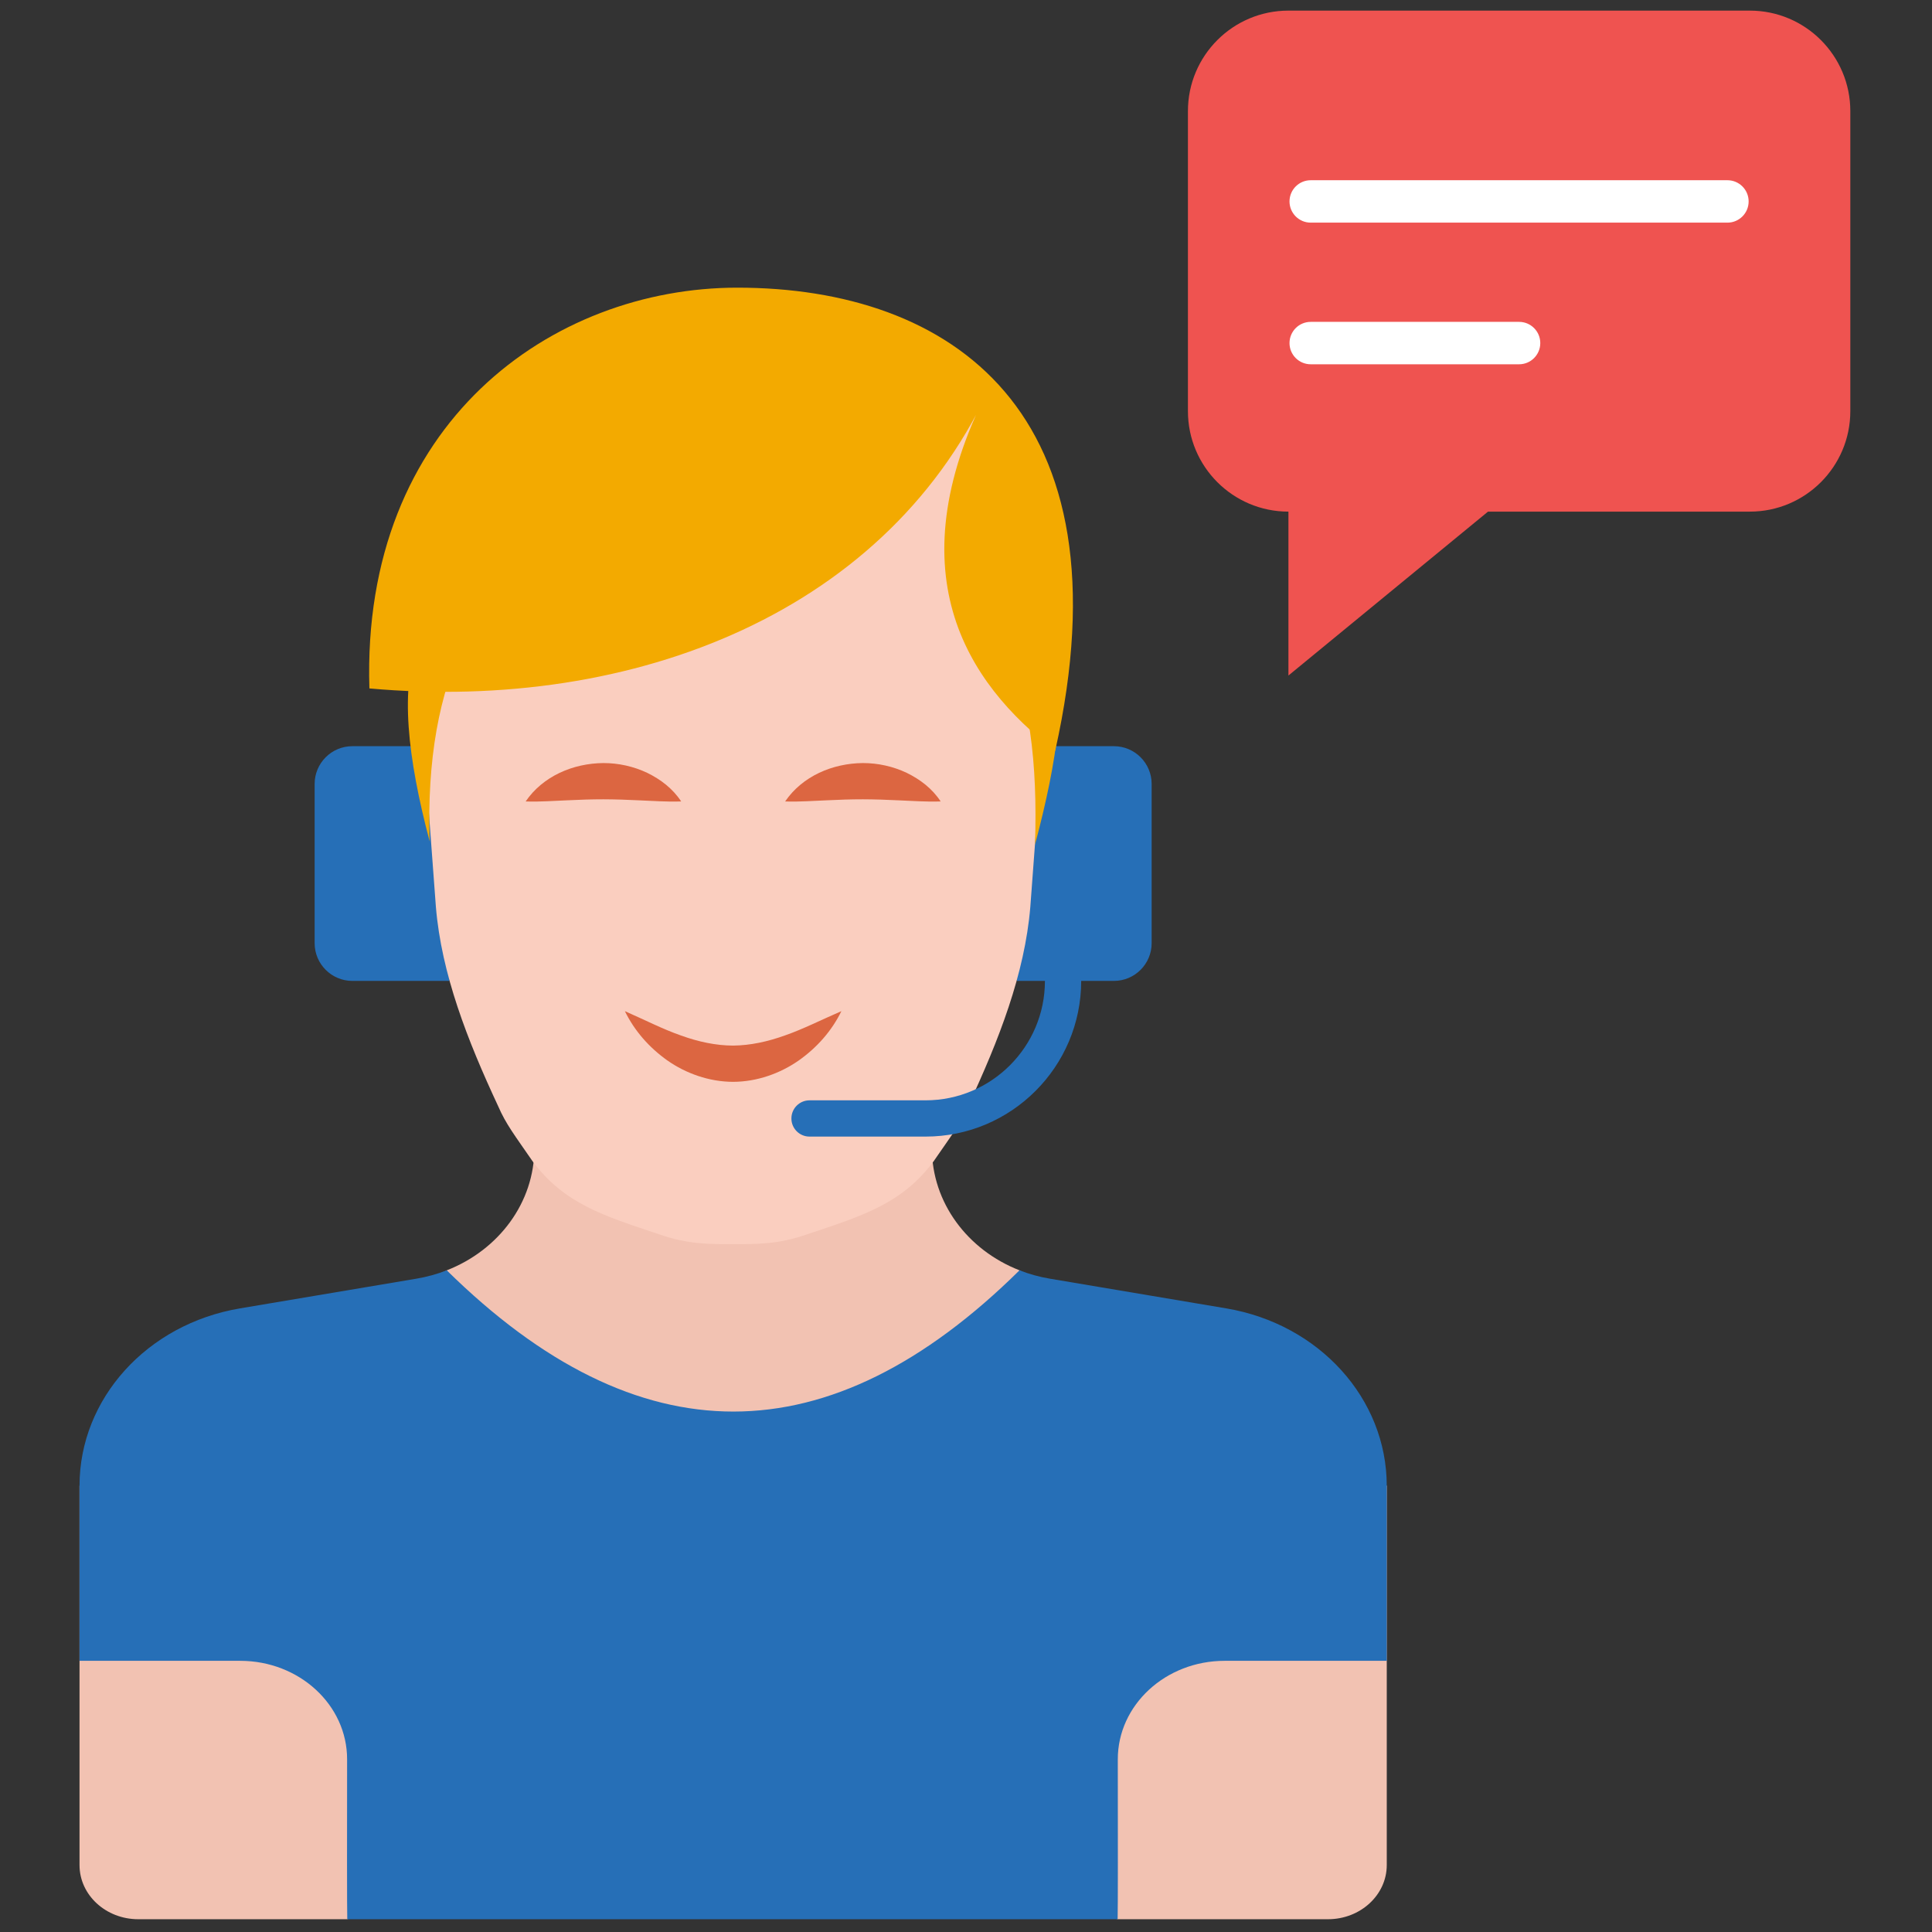 <svg xmlns="http://www.w3.org/2000/svg" xmlns:xlink="http://www.w3.org/1999/xlink" version="1.1" width="256" height="256" viewBox="0 0 256 256" xml:space="preserve">

<rect x="0" y="0" width="256" height="256" fill="#333333" stroke="none"/>

<defs>
</defs>
<g style="stroke: none; stroke-width: 0; stroke-dasharray: none; stroke-linecap: butt; stroke-linejoin: miter; stroke-miterlimit: 10; fill: none; fill-rule: nonzero; opacity: 1;" transform="translate(1.407 1.407) scale(2.81 2.81)" >
	<path d="M 20.68 45.754 l -4.563 0 c -0.983 0 -1.781 -0.797 -1.781 -1.781 v -7.506 c 0 -0.983 0.797 -1.781 1.781 -1.781 h 3.277 C 21.319 38.107 21.866 41.774 20.68 45.754 z" style="stroke: none; stroke-width: 1; stroke-dasharray: none; stroke-linecap: butt; stroke-linejoin: miter; stroke-miterlimit: 10; fill: rgb(38,111,183); fill-rule: nonzero; opacity: 1;" transform=" matrix(1 0 0 1 0 0) " stroke-linecap="round" />
	<path d="M 47.459 45.754 l 4.565 0 c 0.983 0 1.781 -0.797 1.781 -1.781 v -7.506 c 0 -0.983 -0.797 -1.781 -1.781 -1.781 h -3.277 C 45.825 38.376 45.395 42.065 47.459 45.754 z" style="stroke: none; stroke-width: 1; stroke-dasharray: none; stroke-linecap: butt; stroke-linejoin: miter; stroke-miterlimit: 10; fill: rgb(38,111,183); fill-rule: nonzero; opacity: 1;" transform=" matrix(1 0 0 1 0 0) " stroke-linecap="round" />
	<path d="M 64.892 69.559 v 8.256 v 9.631 c 0 1.41 -1.241 2.554 -2.771 2.554 h -9.92 L 34.07 84.805 L 15.875 90 H 6.02 c -1.531 0 -2.771 -1.143 -2.771 -2.554 v -9.631 v -8.256 l 17.315 -10.157 c 2.462 -0.961 4.133 -3.202 4.133 -5.752 l 0.052 -2.155 h 18.646 l 0.049 2.155 c 0 2.55 1.671 4.792 4.133 5.752 L 64.892 69.559 z" style="stroke: none; stroke-width: 1; stroke-dasharray: none; stroke-linecap: butt; stroke-linejoin: miter; stroke-miterlimit: 10; fill: rgb(242,194,178); fill-rule: nonzero; opacity: 1;" transform=" matrix(1 0 0 1 0 0) " stroke-linecap="round" />
	<path d="M 64.828 77.815 h -7.579 c -2.786 0 -5.043 2.081 -5.04 4.648 c 0.005 3.298 0.007 7.198 -0.008 7.537 H 34.07 H 15.875 c -0.015 -0.339 -0.013 -4.239 -0.008 -7.537 c 0.004 -2.567 -2.254 -4.648 -5.04 -4.648 H 3.249 v -8.256 c 0 -4.106 3.184 -7.625 7.567 -8.363 l 8.32 -1.401 c 0.499 -0.084 0.976 -0.217 1.427 -0.393 l -0.002 -0.006 c 9.035 8.901 18.041 8.873 27.018 0 l -0.002 0.006 c 0.451 0.176 0.928 0.309 1.427 0.393 l 8.32 1.401 c 4.383 0.738 7.567 4.257 7.567 8.363 v 8.256 H 64.828 z" style="stroke: none; stroke-width: 1; stroke-dasharray: none; stroke-linecap: butt; stroke-linejoin: miter; stroke-miterlimit: 10; fill: rgb(38,111,183); fill-rule: nonzero; opacity: 1;" transform=" matrix(1 0 0 1 0 0) " stroke-linecap="round" />
	<path d="M 46.322 17.427 L 19.277 31.819 l 0.777 10.447 c 0.264 3.16 1.478 6.27 2.936 9.395 c 0.37 0.856 0.787 1.381 1.62 2.593 c 1.498 2.008 3.341 2.569 5.951 3.443 c 1.382 0.492 2.45 0.47 3.508 0.469 c 1.058 0 2.126 0.023 3.508 -0.469 c 2.61 -0.873 4.454 -1.434 5.951 -3.443 c 0.834 -1.212 1.25 -1.736 1.62 -2.593 c 1.458 -3.125 2.672 -6.235 2.936 -9.395 l 0.777 -10.447 L 46.322 17.427 z" style="stroke: none; stroke-width: 1; stroke-dasharray: none; stroke-linecap: butt; stroke-linejoin: miter; stroke-miterlimit: 10; fill: rgb(250,206,191); fill-rule: nonzero; opacity: 1;" transform=" matrix(1 0 0 1 0 0) " stroke-linecap="round" />
	<path d="M 43.142 53.095 h -5.469 c -0.473 0 -0.855 -0.382 -0.855 -0.855 c 0 -0.472 0.382 -0.855 0.855 -0.855 h 5.469 c 3.105 0 5.631 -2.526 5.631 -5.631 c 0 -0.472 0.382 -0.855 0.855 -0.855 c 0.473 0 0.855 0.383 0.855 0.855 C 50.482 49.802 47.189 53.095 43.142 53.095 z" style="stroke: none; stroke-width: 1; stroke-dasharray: none; stroke-linecap: butt; stroke-linejoin: miter; stroke-miterlimit: 10; fill: rgb(38,111,183); fill-rule: nonzero; opacity: 1;" transform=" matrix(1 0 0 1 0 0) " stroke-linecap="round" />
	<path d="M 24.286 37.292 c 0.814 -1.194 2.236 -1.799 3.667 -1.811 c 0.716 -0.001 1.429 0.16 2.065 0.461 c 0.633 0.31 1.2 0.737 1.602 1.349 c -0.73 0.025 -1.351 -0.03 -1.951 -0.051 c -0.595 -0.03 -1.156 -0.048 -1.716 -0.05 c -0.56 0 -1.121 0.018 -1.716 0.048 C 25.636 37.259 25.015 37.315 24.286 37.292 z" style="stroke: none; stroke-width: 1; stroke-dasharray: none; stroke-linecap: butt; stroke-linejoin: miter; stroke-miterlimit: 10; fill: rgb(220,102,65); fill-rule: nonzero; opacity: 1;" transform=" matrix(1 0 0 1 0 0) " stroke-linecap="round" />
	<path d="M 36.522 37.292 c 0.814 -1.194 2.236 -1.799 3.667 -1.811 c 0.716 -0.001 1.429 0.16 2.065 0.461 c 0.633 0.31 1.2 0.737 1.602 1.349 c -0.73 0.025 -1.351 -0.03 -1.951 -0.051 c -0.596 -0.03 -1.156 -0.048 -1.716 -0.05 c -0.56 0 -1.121 0.018 -1.716 0.048 C 37.873 37.259 37.252 37.315 36.522 37.292 z" style="stroke: none; stroke-width: 1; stroke-dasharray: none; stroke-linecap: butt; stroke-linejoin: miter; stroke-miterlimit: 10; fill: rgb(220,102,65); fill-rule: nonzero; opacity: 1;" transform=" matrix(1 0 0 1 0 0) " stroke-linecap="round" />
	<path d="M 28.965 47.18 c 0.946 0.415 1.788 0.849 2.634 1.144 c 0.84 0.304 1.657 0.476 2.468 0.48 c 0.811 -0.008 1.628 -0.183 2.469 -0.487 c 0.847 -0.296 1.69 -0.727 2.639 -1.137 c -0.453 0.926 -1.144 1.713 -2.012 2.326 c -0.866 0.605 -1.959 1.004 -3.094 1.007 c -1.134 -0.002 -2.229 -0.399 -3.096 -1.005 C 30.106 48.893 29.417 48.106 28.965 47.18 z" style="stroke: none; stroke-width: 1; stroke-dasharray: none; stroke-linecap: butt; stroke-linejoin: miter; stroke-miterlimit: 10; fill: rgb(220,102,65); fill-rule: nonzero; opacity: 1;" transform=" matrix(1 0 0 1 0 0) " stroke-linecap="round" />
	<path d="M 49.256 34.907 c 3.596 -16.052 -4.949 -21.843 -14.988 -21.843 h 0 c -8.723 0 -17.736 6.368 -17.35 18.898 c 12.512 1.125 24.62 -3.636 29.404 -14.535 C 41.537 26.415 45.087 31.702 49.256 34.907 z" style="stroke: none; stroke-width: 1; stroke-dasharray: none; stroke-linecap: butt; stroke-linejoin: miter; stroke-miterlimit: 10; fill: rgb(243,170,0); fill-rule: nonzero; opacity: 1;" transform=" matrix(1 0 0 1 0 0) " stroke-linecap="round" />
	<path d="M 19.76 39.175 c -1.046 -3.95 -1.425 -7.3 -0.509 -9.486 h 2.182 C 20.191 32.192 19.633 35.354 19.76 39.175 z" style="stroke: none; stroke-width: 1; stroke-dasharray: none; stroke-linecap: butt; stroke-linejoin: miter; stroke-miterlimit: 10; fill: rgb(243,170,0); fill-rule: nonzero; opacity: 1;" transform=" matrix(1 0 0 1 0 0) " stroke-linecap="round" />
	<path d="M 48.305 39.329 c 1.046 -3.95 1.605 -7.454 0.689 -9.64 h -2.182 C 48.054 32.192 48.432 35.508 48.305 39.329 z" style="stroke: none; stroke-width: 1; stroke-dasharray: none; stroke-linecap: butt; stroke-linejoin: miter; stroke-miterlimit: 10; fill: rgb(243,170,0); fill-rule: nonzero; opacity: 1;" transform=" matrix(1 0 0 1 0 0) " stroke-linecap="round" />
	<path d="M 69.666 23.625 l -9.411 7.729 v -7.729 c -2.617 0 -4.739 -2.122 -4.739 -4.739 V 4.739 C 55.516 2.122 57.638 0 60.255 0 h 21.757 c 2.617 0 4.739 2.122 4.739 4.739 v 14.147 c 0 2.617 -2.122 4.739 -4.739 4.739 H 69.666 L 69.666 23.625 z" style="stroke: none; stroke-width: 1; stroke-dasharray: none; stroke-linecap: butt; stroke-linejoin: miter; stroke-miterlimit: 10; fill: rgb(239,83,80); fill-rule: nonzero; opacity: 1;" transform=" matrix(1 0 0 1 0 0) " stroke-linecap="round" />
	<path d="M 80.956 9.998 h -19.65 c -0.553 0 -1 -0.448 -1 -1 s 0.447 -1 1 -1 h 19.65 c 0.553 0 1 0.448 1 1 S 81.509 9.998 80.956 9.998 z" style="stroke: none; stroke-width: 1; stroke-dasharray: none; stroke-linecap: butt; stroke-linejoin: miter; stroke-miterlimit: 10; fill: rgb(255,255,255); fill-rule: nonzero; opacity: 1;" transform=" matrix(1 0 0 1 0 0) " stroke-linecap="round" />
	<path d="M 71.131 16.677 h -9.825 c -0.553 0 -1 -0.448 -1 -1 s 0.447 -1 1 -1 h 9.825 c 0.553 0 1 0.448 1 1 S 71.684 16.677 71.131 16.677 z" style="stroke: none; stroke-width: 1; stroke-dasharray: none; stroke-linecap: butt; stroke-linejoin: miter; stroke-miterlimit: 10; fill: rgb(255,255,255); fill-rule: nonzero; opacity: 1;" transform=" matrix(1 0 0 1 0 0) " stroke-linecap="round" />
</g>
</svg>